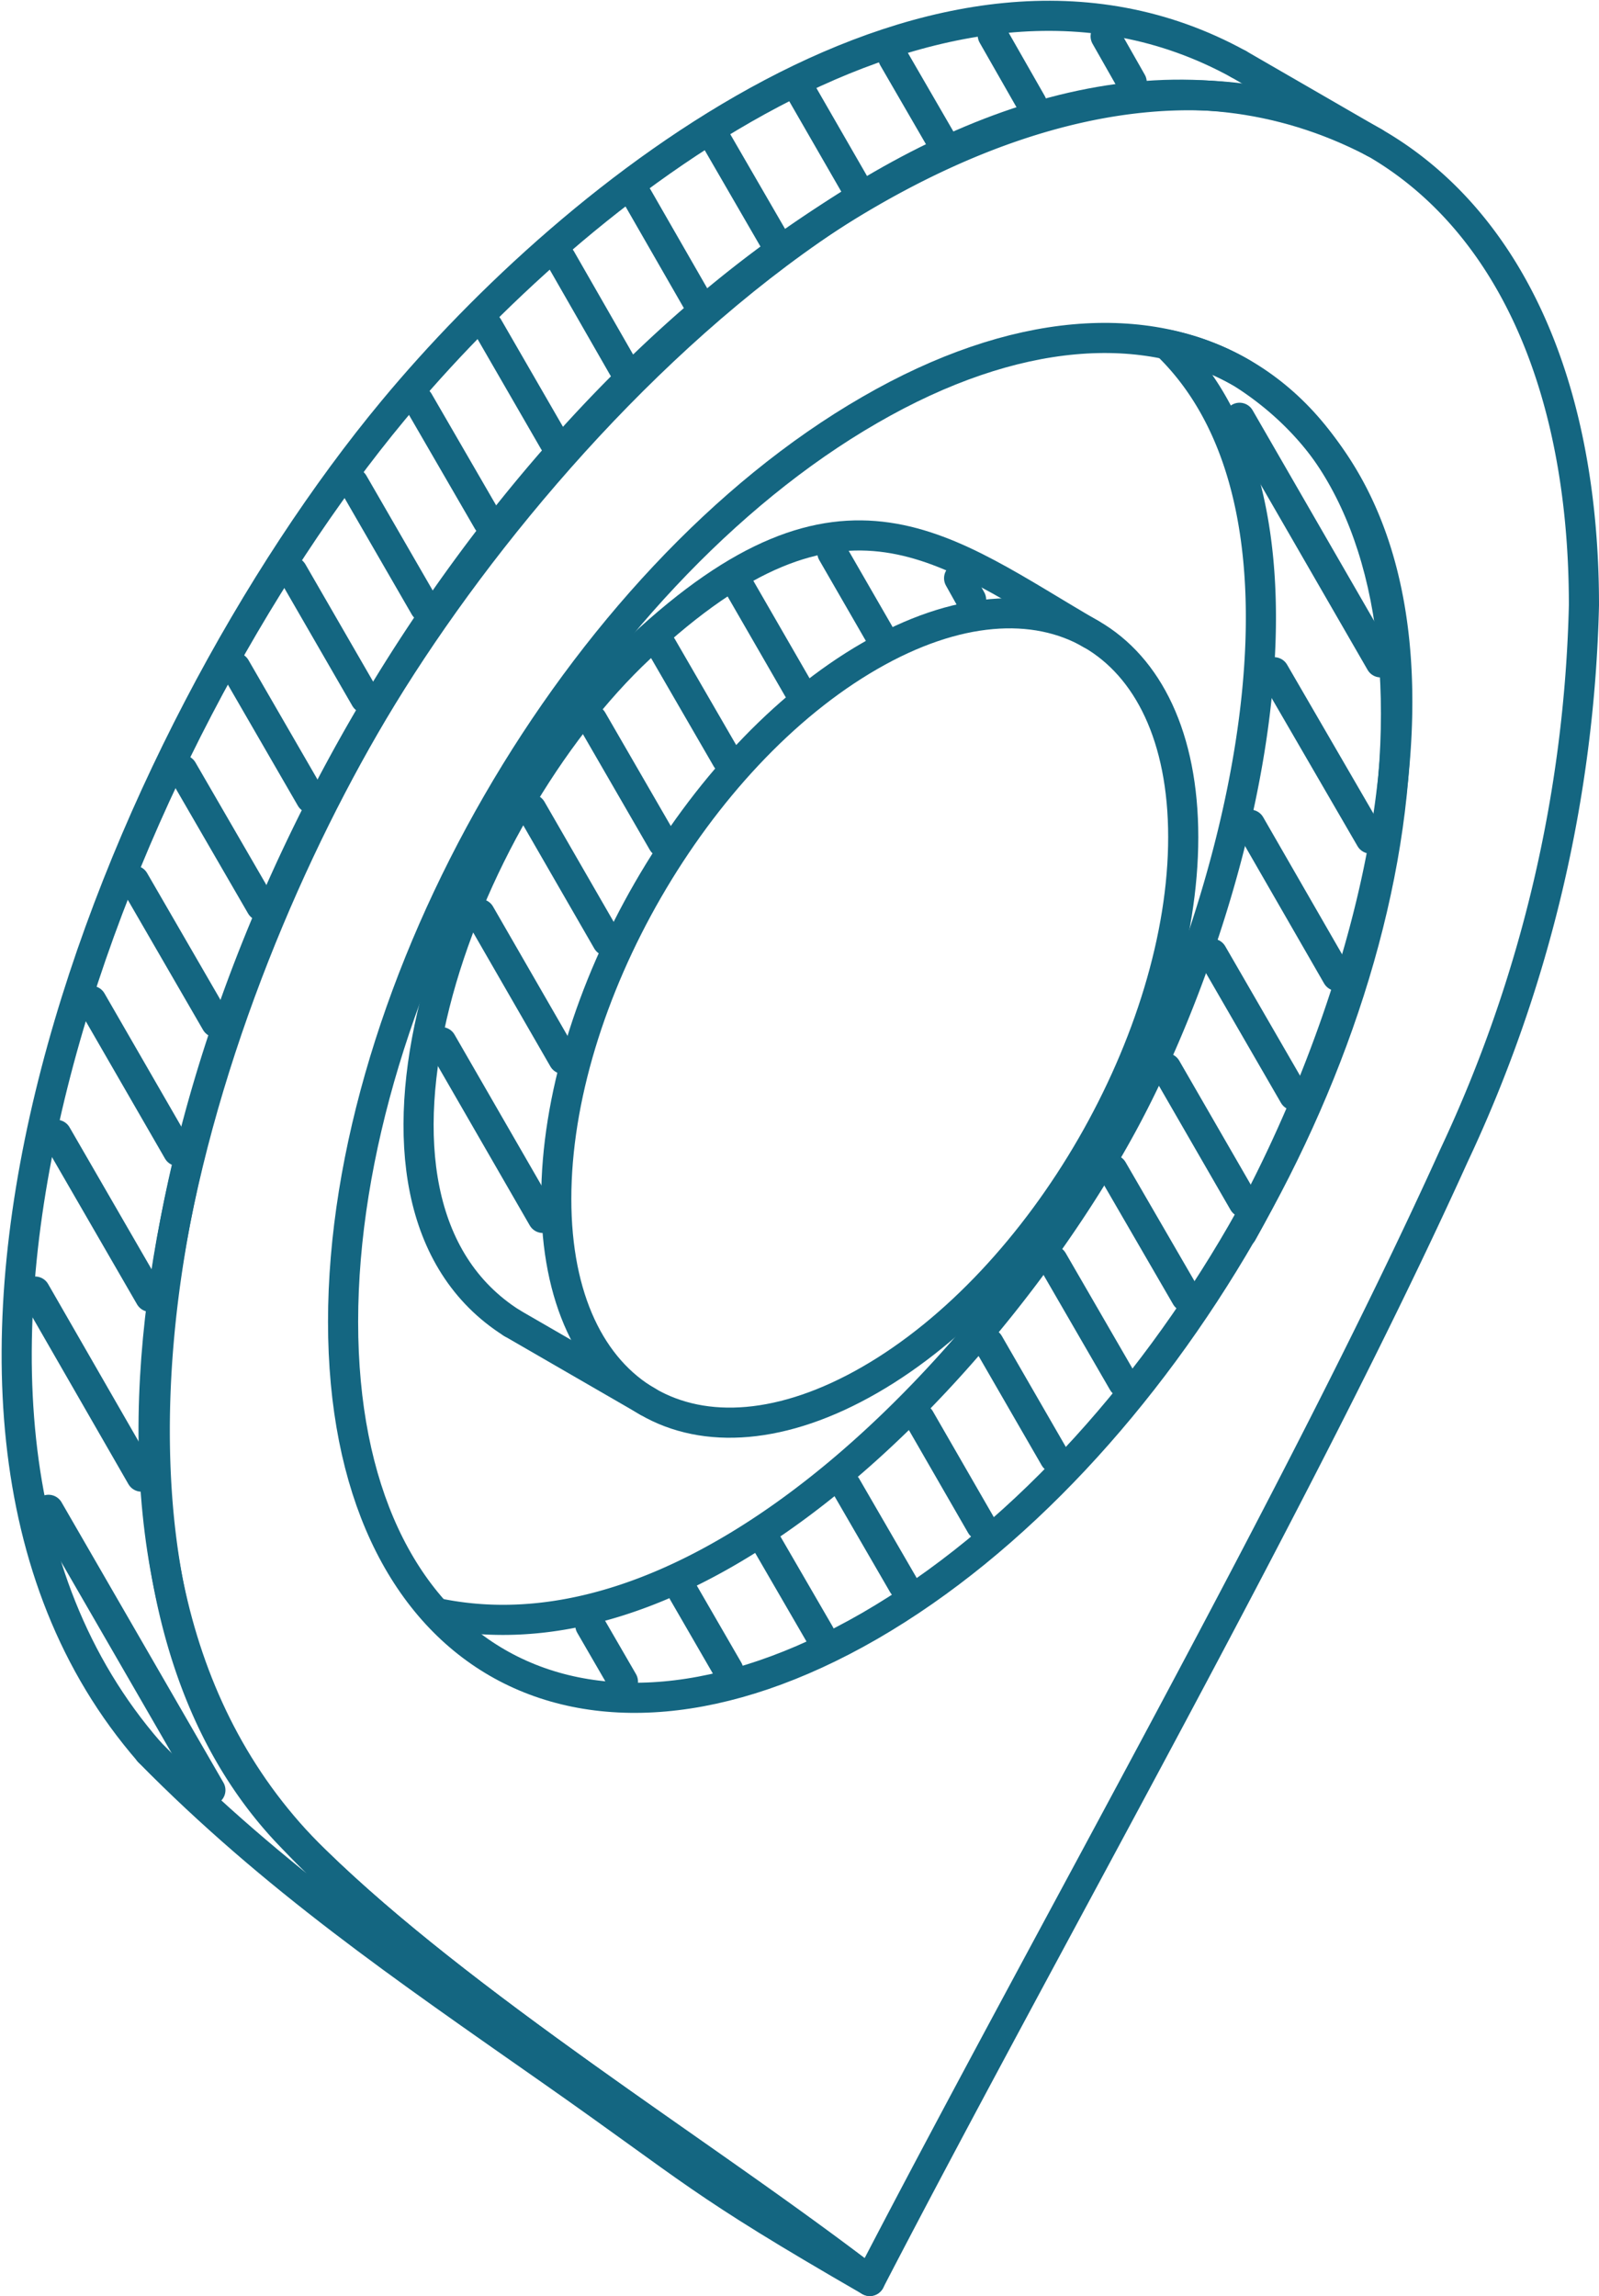 <svg xmlns="http://www.w3.org/2000/svg" width="53.081" height="76.204" viewBox="0 0 53.081 76.204">
  <g id="Layer_10" data-name="Layer 10" transform="translate(-14.45 -1.81)">
    <g id="Group_10" data-name="Group 10">
      <path id="Path_286" data-name="Path 286" d="M43.323,77.514c-5.906-4.551-14.371-9.618-19.4-14.958-2.841-3.063-4.335-7.538-4.335-13.267,0-15.125,10.623-33.515,23.731-41.081C56.416.649,67.031,6.777,67.031,21.9A45.4,45.4,0,0,1,62.718,40.16C57.672,51.319,49.213,66.151,43.323,77.514Z" fill="none" stroke="#146681" stroke-linecap="round" stroke-linejoin="round" stroke-width="1" fill-rule="evenodd"/>
      <path id="Path_287" data-name="Path 287" d="M43.323,15.417c-9.66,5.57-17.484,19.124-17.484,30.263s7.824,15.669,17.484,10.093C52.96,50.2,60.792,36.649,60.792,25.5S52.96,9.841,43.323,15.417Z" fill="none" stroke="#146681" stroke-linecap="round" stroke-linejoin="round" stroke-width="1" fill-rule="evenodd"/>
      <path id="Path_288" data-name="Path 288" d="M43.323,23.583C37.565,26.9,32.916,34.968,32.916,41.6s4.649,9.325,10.407,6.009S53.729,36.223,53.729,29.593,49.067,20.268,43.323,23.583Z" fill="none" stroke="#146681" stroke-linecap="round" stroke-linejoin="round" stroke-width="1" fill-rule="evenodd"/>
      <path id="Path_289" data-name="Path 289" d="M50.672,22.857c-4.858-2.812-8.195-5.89-14.964.441-6.093,5.687-10.673,18.369-4.265,22.424" fill="none" stroke="#146681" stroke-linecap="round" stroke-linejoin="round" stroke-width="1" fill-rule="evenodd"/>
      <path id="Path_290" data-name="Path 290" d="M19.4,59.947c-10.085-11.6-.864-33.725,8.1-44.515C33.53,8.166,45.625-1.529,55.564,3.936" fill="none" stroke="#146681" stroke-linecap="round" stroke-linejoin="round" stroke-width="1" fill-rule="evenodd"/>
      <path id="Path_291" data-name="Path 291" d="M60.08,6.546C47.406-.083,32.588,15.46,26.551,25.915c-5.877,10.168-11.468,28.05-1.647,37.64,4.83,4.718,12.758,9.673,18.419,13.959C37.53,74.171,37.6,73.927,32.706,70.5c-4.83-3.385-9.164-6.338-13.31-10.553" fill="none" stroke="#146681" stroke-linecap="round" stroke-linejoin="round" stroke-width="1" fill-rule="evenodd"/>
      <path id="Path_292" data-name="Path 292" d="M55.683,42.728c4.418-7.908,8.962-22.857-.014-28.539a8.1,8.1,0,0,0-2.478-.941c5.9,5.708,2.275,18.934-1.459,25.837C47.65,46.616,38.116,57.2,29.022,55.362" fill="none" stroke="#146681" stroke-linecap="round" stroke-linejoin="round" stroke-width="1" fill-rule="evenodd"/>
      <line id="Line_699" data-name="Line 699" x2="4.516" y2="2.61" transform="translate(31.443 45.722)" fill="none" stroke="#146681" stroke-linecap="round" stroke-linejoin="round" stroke-width="1"/>
      <line id="Line_700" data-name="Line 700" x2="4.516" y2="2.61" transform="translate(55.564 3.936)" fill="none" stroke="#146681" stroke-linecap="round" stroke-linejoin="round" stroke-width="1"/>
      <line id="Line_701" data-name="Line 701" x1="3.364" y1="5.835" transform="translate(29.105 36.397)" fill="none" stroke="#146681" stroke-linecap="round" stroke-miterlimit="10" stroke-width="1"/>
      <line id="Line_702" data-name="Line 702" x1="2.771" y1="4.809" transform="translate(30.383 32.147)" fill="none" stroke="#146681" stroke-linecap="round" stroke-miterlimit="10" stroke-width="1"/>
      <line id="Line_703" data-name="Line 703" x1="2.519" y1="4.37" transform="translate(32.092 28.671)" fill="none" stroke="#146681" stroke-linecap="round" stroke-miterlimit="10" stroke-width="1"/>
      <line id="Line_704" data-name="Line 704" x1="2.344" y1="4.055" transform="translate(34.11 25.712)" fill="none" stroke="#146681" stroke-linecap="round" stroke-miterlimit="10" stroke-width="1"/>
      <line id="Line_705" data-name="Line 705" x1="2.157" y1="3.727" transform="translate(36.42 23.27)" fill="none" stroke="#146681" stroke-linecap="round" stroke-miterlimit="10" stroke-width="1"/>
      <line id="Line_706" data-name="Line 706" x1="1.94" y1="3.364" transform="translate(39.009 21.308)" fill="none" stroke="#146681" stroke-linecap="round" stroke-miterlimit="10" stroke-width="1"/>
      <line id="Line_707" data-name="Line 707" x1="1.557" y1="2.7" transform="translate(42.08 20.15)" fill="none" stroke="#146681" stroke-linecap="round" stroke-miterlimit="10" stroke-width="1"/>
      <line id="Line_708" data-name="Line 708" x1="0.398" y1="0.712" transform="translate(46.289 21.001)" fill="none" stroke="#146681" stroke-linecap="round" stroke-miterlimit="10" stroke-width="1"/>
      <line id="Line_709" data-name="Line 709" x1="1.083" y1="1.87" transform="translate(34.046 55.752)" fill="none" stroke="#146681" stroke-linecap="round" stroke-miterlimit="10" stroke-width="1"/>
      <line id="Line_710" data-name="Line 710" x1="1.493" y1="2.583" transform="translate(37.132 54.656)" fill="none" stroke="#146681" stroke-linecap="round" stroke-miterlimit="10" stroke-width="1"/>
      <line id="Line_711" data-name="Line 711" x1="1.724" y1="2.974" transform="translate(39.938 53.078)" fill="none" stroke="#146681" stroke-linecap="round" stroke-miterlimit="10" stroke-width="1"/>
      <line id="Line_712" data-name="Line 712" x1="1.892" y1="3.266" transform="translate(42.54 51.139)" fill="none" stroke="#146681" stroke-linecap="round" stroke-miterlimit="10" stroke-width="1"/>
      <line id="Line_713" data-name="Line 713" x1="2.038" y1="3.538" transform="translate(44.983 48.898)" fill="none" stroke="#146681" stroke-linecap="round" stroke-miterlimit="10" stroke-width="1"/>
      <line id="Line_714" data-name="Line 714" x1="2.191" y1="3.797" transform="translate(47.273 46.399)" fill="none" stroke="#146681" stroke-linecap="round" stroke-miterlimit="10" stroke-width="1"/>
      <line id="Line_715" data-name="Line 715" x1="2.338" y1="4.041" transform="translate(49.394 43.649)" fill="none" stroke="#146681" stroke-linecap="round" stroke-miterlimit="10" stroke-width="1"/>
      <line id="Line_716" data-name="Line 716" x1="2.443" y1="4.215" transform="translate(51.383 40.634)" fill="none" stroke="#146681" stroke-linecap="round" stroke-miterlimit="10" stroke-width="1"/>
      <line id="Line_717" data-name="Line 717" x1="2.569" y1="4.453" transform="translate(53.163 37.263)" fill="none" stroke="#146681" stroke-linecap="round" stroke-miterlimit="10" stroke-width="1"/>
      <line id="Line_718" data-name="Line 718" x1="2.715" y1="4.697" transform="translate(54.691 33.466)" fill="none" stroke="#146681" stroke-linecap="round" stroke-miterlimit="10" stroke-width="1"/>
      <line id="Line_719" data-name="Line 719" x1="2.889" y1="5.019" transform="translate(55.949 29.181)" fill="none" stroke="#146681" stroke-linecap="round" stroke-miterlimit="10" stroke-width="1"/>
      <line id="Line_720" data-name="Line 720" x1="3.203" y1="5.521" transform="translate(56.744 24.121)" fill="none" stroke="#146681" stroke-linecap="round" stroke-miterlimit="10" stroke-width="1"/>
      <line id="Line_721" data-name="Line 721" x1="4.683" y1="8.117" transform="translate(55.599 15.676)" fill="none" stroke="#146681" stroke-linecap="round" stroke-miterlimit="10" stroke-width="1"/>
      <line id="Line_722" data-name="Line 722" x1="5.374" y1="9.304" transform="translate(16.06 51.92)" fill="none" stroke="#146681" stroke-linecap="round" stroke-miterlimit="10" stroke-width="1"/>
      <line id="Line_723" data-name="Line 723" x1="3.532" y1="6.142" transform="translate(15.614 44.676)" fill="none" stroke="#146681" stroke-linecap="round" stroke-miterlimit="10" stroke-width="1"/>
      <line id="Line_724" data-name="Line 724" x1="3.106" y1="5.375" transform="translate(16.326 39.475)" fill="none" stroke="#146681" stroke-linecap="round" stroke-miterlimit="10" stroke-width="1"/>
      <line id="Line_725" data-name="Line 725" x1="2.875" y1="4.984" transform="translate(17.485 35.029)" fill="none" stroke="#146681" stroke-linecap="round" stroke-miterlimit="10" stroke-width="1"/>
      <line id="Line_726" data-name="Line 726" x1="2.722" y1="4.704" transform="translate(18.901 31.038)" fill="none" stroke="#146681" stroke-linecap="round" stroke-miterlimit="10" stroke-width="1"/>
      <line id="Line_727" data-name="Line 727" x1="2.611" y1="4.509" transform="translate(20.506 27.367)" fill="none" stroke="#146681" stroke-linecap="round" stroke-miterlimit="10" stroke-width="1"/>
      <line id="Line_728" data-name="Line 728" x1="2.506" y1="4.335" transform="translate(22.265 23.967)" fill="none" stroke="#146681" stroke-linecap="round" stroke-miterlimit="10" stroke-width="1"/>
      <line id="Line_729" data-name="Line 729" x1="2.422" y1="4.195" transform="translate(24.157 20.792)" fill="none" stroke="#146681" stroke-linecap="round" stroke-miterlimit="10" stroke-width="1"/>
      <line id="Line_730" data-name="Line 730" x1="2.374" y1="4.111" transform="translate(26.18 17.846)" fill="none" stroke="#146681" stroke-linecap="round" stroke-miterlimit="10" stroke-width="1"/>
      <line id="Line_731" data-name="Line 731" x1="2.304" y1="3.979" transform="translate(28.344 15.131)" fill="none" stroke="#146681" stroke-linecap="round" stroke-miterlimit="10" stroke-width="1"/>
      <line id="Line_732" data-name="Line 732" x1="2.192" y1="3.797" transform="translate(30.648 12.661)" fill="none" stroke="#146681" stroke-linecap="round" stroke-miterlimit="10" stroke-width="1"/>
      <line id="Line_733" data-name="Line 733" x1="2.073" y1="3.615" transform="translate(33.069 10.4)" fill="none" stroke="#146681" stroke-linecap="round" stroke-miterlimit="10" stroke-width="1"/>
      <line id="Line_734" data-name="Line 734" x1="1.968" y1="3.427" transform="translate(35.61 8.347)" fill="none" stroke="#146681" stroke-linecap="round" stroke-miterlimit="10" stroke-width="1"/>
      <line id="Line_735" data-name="Line 735" x1="1.87" y1="3.231" transform="translate(38.262 6.519)" fill="none" stroke="#146681" stroke-linecap="round" stroke-miterlimit="10" stroke-width="1"/>
      <line id="Line_736" data-name="Line 736" x1="1.724" y1="2.994" transform="translate(41.103 4.955)" fill="none" stroke="#146681" stroke-linecap="round" stroke-miterlimit="10" stroke-width="1"/>
      <line id="Line_737" data-name="Line 737" x1="1.556" y1="2.687" transform="translate(44.104 3.727)" fill="none" stroke="#146681" stroke-linecap="round" stroke-miterlimit="10" stroke-width="1"/>
      <line id="Line_738" data-name="Line 738" x1="1.291" y1="2.262" transform="translate(47.406 2.98)" fill="none" stroke="#146681" stroke-linecap="round" stroke-miterlimit="10" stroke-width="1"/>
      <line id="Line_739" data-name="Line 739" x1="0.865" y1="1.522" transform="translate(51.153 3.015)" fill="none" stroke="#146681" stroke-linecap="round" stroke-miterlimit="10" stroke-width="1"/>
    </g>
  </g>
</svg>
